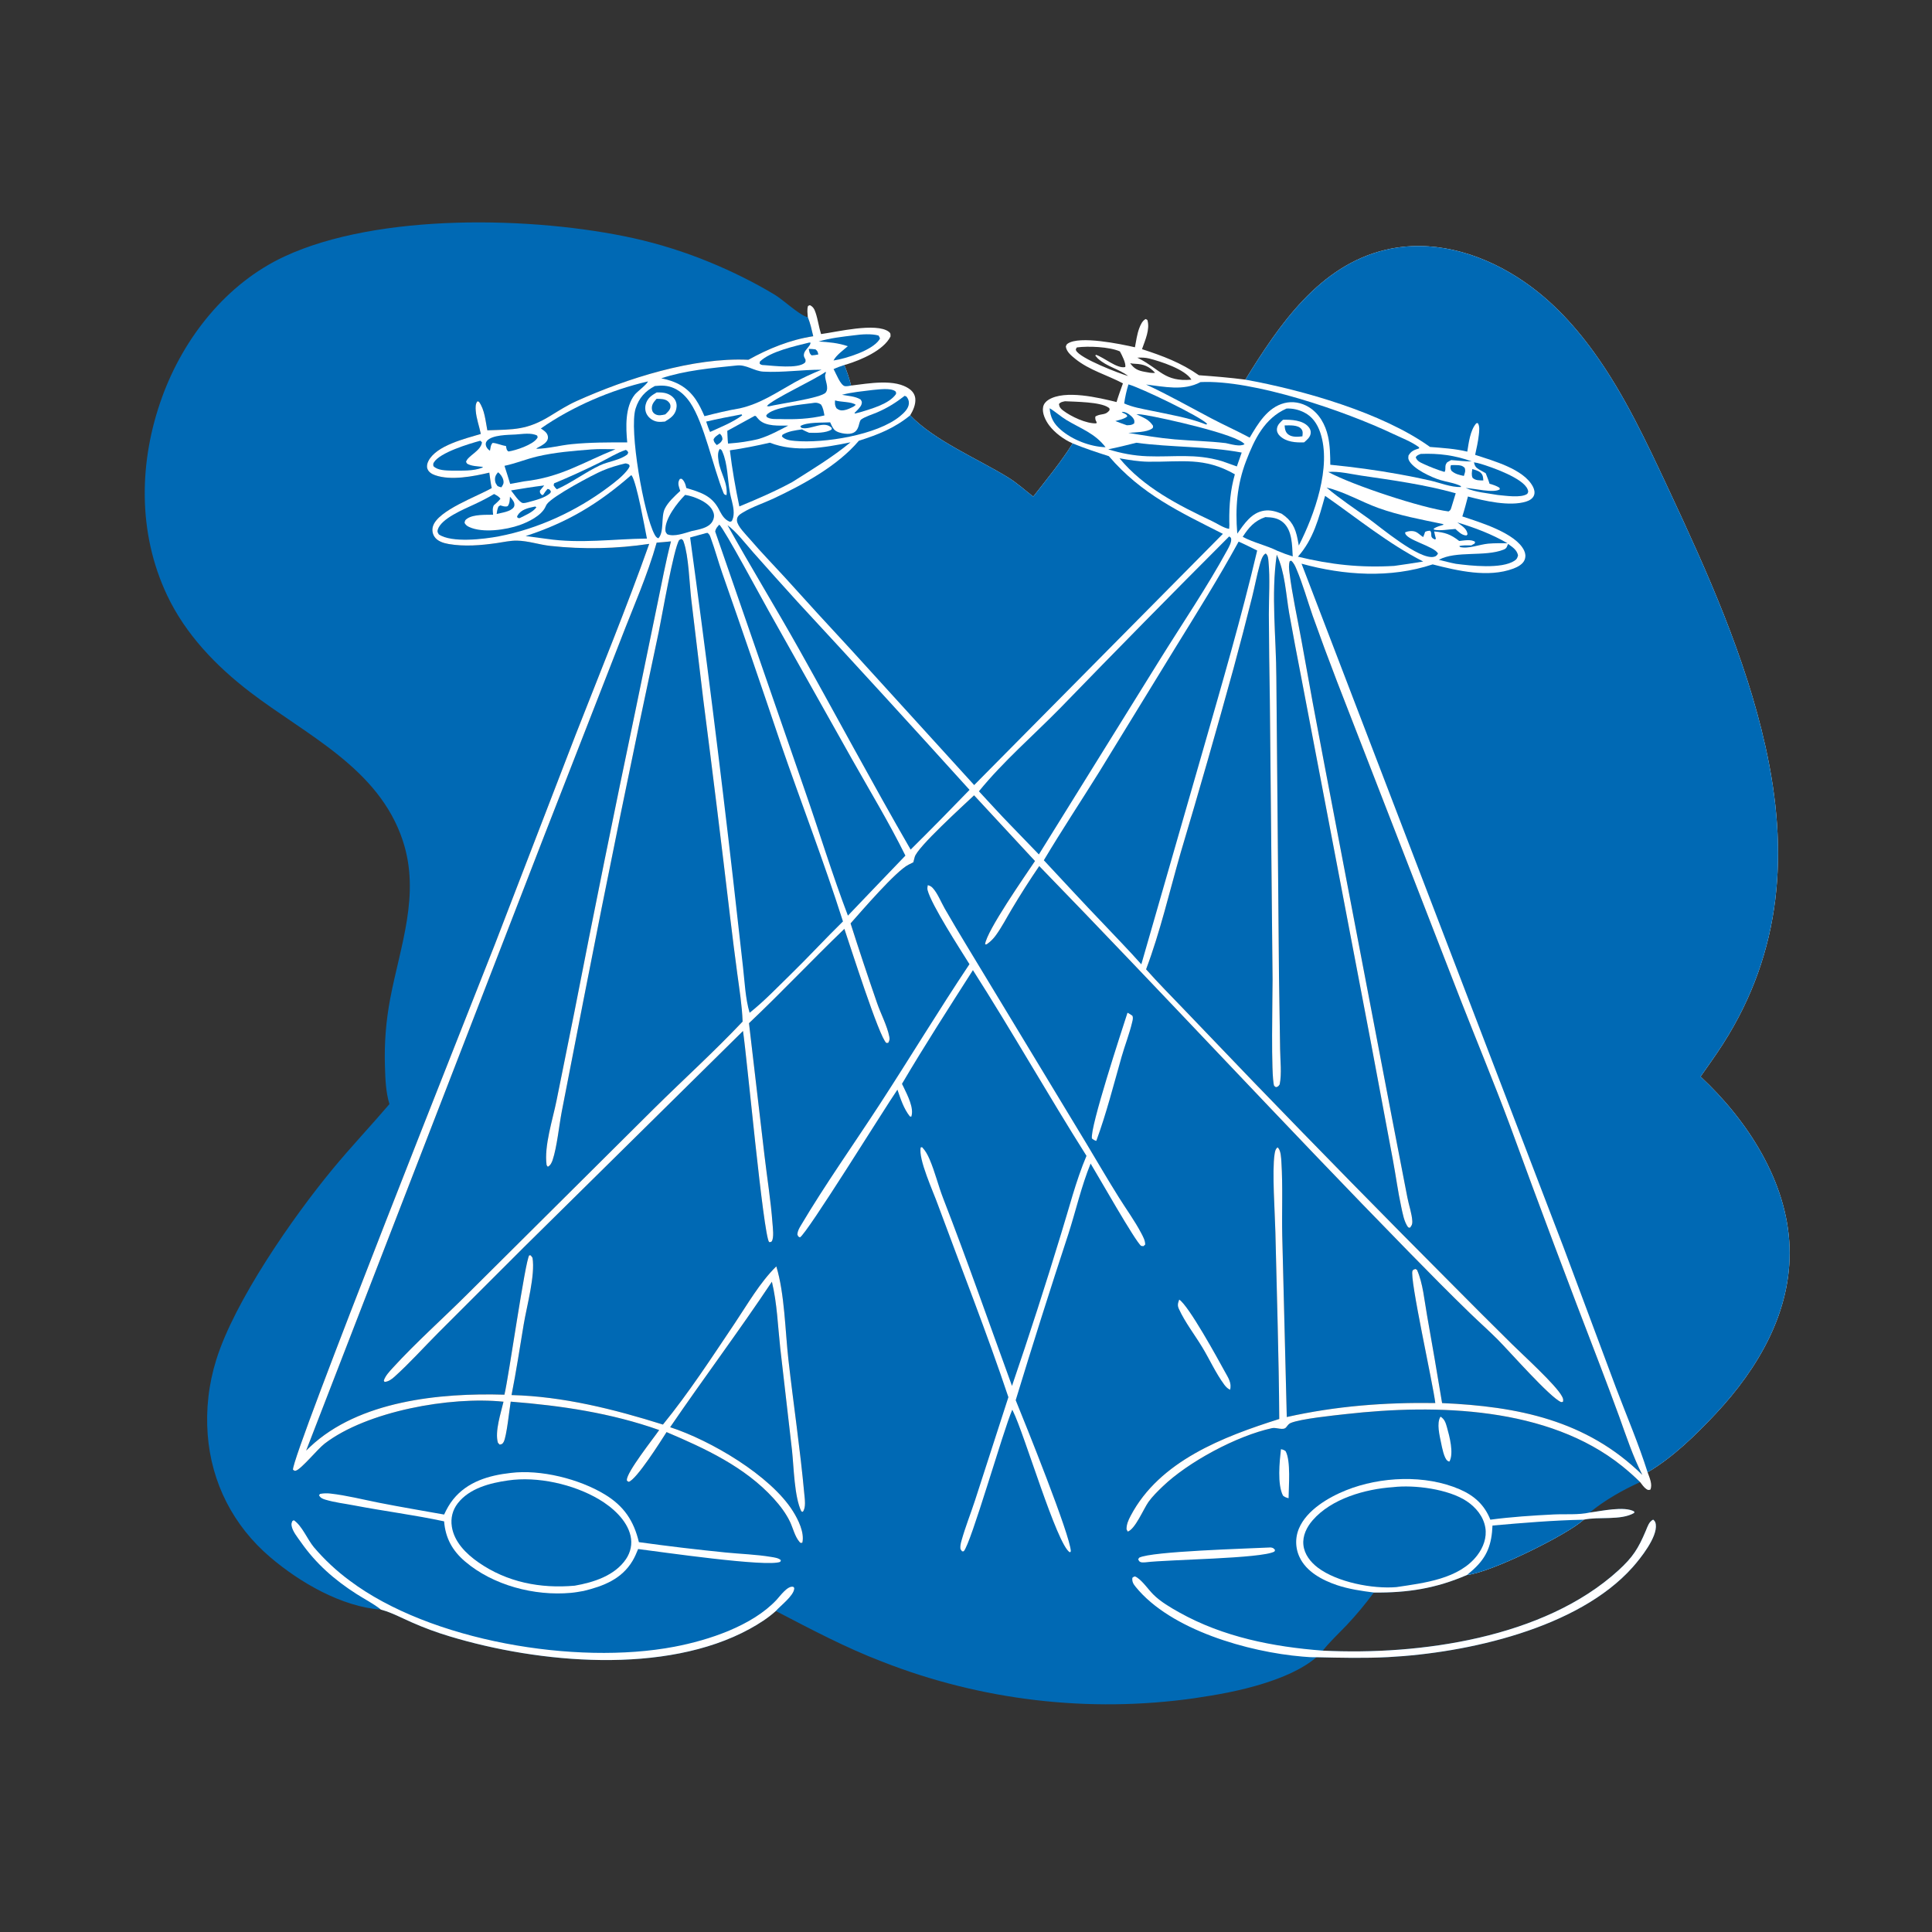 <?xml version="1.0" encoding="utf-8" ?>
<svg xmlns="http://www.w3.org/2000/svg" xmlns:xlink="http://www.w3.org/1999/xlink" width="1024" height="1024">
	<rect width="100%" height="100%" fill="#333333" stroke="none"/>
	<path fill="#0069B4" d="M206.42 585.186C204.426 578.795 204.226 571.555 204.02 564.896C203.646 552.813 204.574 541.143 206.826 529.267C212.127 501.324 222.929 474.106 213.485 445.554C200.759 407.079 162.447 389.722 132.544 366.82C114.512 353.011 98.365 336.228 88.57 315.505C72.874 282.298 73.548 244.451 85.96 210.351C97.4 178.926 120.012 150.261 150.721 135.963C200.541 112.766 282.975 114.61 335.838 126.256Q346.1 128.551 356.13 131.71Q366.16 134.868 375.885 138.867C387.792 143.748 399.665 149.595 410.679 156.24C414.955 158.82 423.293 166.577 427.358 167.893C427.627 167.98 427.901 168.054 428.172 168.134C428.024 166.159 427.65 164.047 428.287 162.139L429.267 161.748C431.064 162.636 431.667 163.909 432.294 165.774C433.533 169.46 433.993 173.37 435.181 177.061C443.213 176.017 464.405 170.806 471.066 175.823C472.142 176.634 471.989 177.163 471.984 178.371C468.254 185.784 456.226 190.799 448.755 193.126C448.345 193.254 447.93 193.361 447.512 193.459C448.978 197.052 450.148 200.591 451.102 204.353C460.084 203.319 474.597 200.455 482.309 206.396C483.897 207.619 484.946 209.279 485.13 211.297C485.408 214.339 483.972 217.568 482.427 220.112C495.058 233.441 518.326 243.223 534.182 252.968C539.112 255.998 543.106 259.701 547.642 263.202C554.74 254.124 562.429 244.787 568.537 235.014C563.952 233.016 559.093 229.456 556.084 225.451C554.173 222.907 552.211 218.997 552.876 215.709C553.22 214.008 554.354 212.733 555.805 211.846C564.597 206.478 582.366 210.791 591.795 213.093C592.787 209.751 594.01 206.474 595.176 203.189C586.861 198.77 577.315 196.201 569.909 190.199C567.866 188.542 565.193 186.403 564.915 183.628C565.214 182.932 565.239 182.578 565.9 182.123C572.181 177.787 593.972 182.349 601.539 184.064C602.177 180.768 602.638 177.164 603.809 174.02C604.46 172.272 605.489 169.909 607.257 169.089L608.129 169.59C609.633 174.589 606.92 180.348 605.287 185.064C616.192 188.607 625.983 192.245 635.442 198.884C643.685 199.485 651.877 200.139 660.072 201.221C677.91 172.324 699.266 140.656 734.491 132.384C758.579 126.728 783.195 133.691 803.717 146.615C820.26 157.033 833.516 171.054 844.895 186.812C861.079 209.223 872.887 234.755 884.571 259.712C904.97 303.282 925.127 348.257 935.669 395.38C948.196 451.38 944.603 504.201 913.266 553.251C909.489 559.162 905.355 564.881 901.331 570.627C926.18 593.757 947.262 626.189 948.502 660.876C949.717 694.873 931.96 725.227 909.389 749.296C898.944 760.435 886.524 772.607 873.262 780.344C874.208 783.055 876.009 786.762 874.705 789.562C873.719 789.778 873.509 789.837 872.606 789.232C871.331 788.378 870.263 786.77 869.314 785.566C860.127 789.691 850.363 795.245 842.615 801.661C848.558 800.957 860.935 798.099 866.188 801.146L866.175 801.87C859.099 806.042 847.236 803.69 839.372 805.469C830.626 813.553 789.776 833.64 777.602 834.741C761.099 841.908 746.106 844.259 728.17 844.073Q721.459 853.187 713.704 861.431C709.477 865.867 704.912 870.052 701.117 874.872C752.326 877.425 818.384 868.25 857.707 832.405C865.507 825.295 868.32 820.767 872.357 811.225C873.295 809.006 873.961 806.582 876.207 805.428C877.158 806.207 877.462 806.808 877.618 808.055C878.459 814.757 869.473 826.008 865.302 830.694C836.456 863.107 777.524 876.126 735.872 878.297C723.132 878.961 710.531 878.654 697.783 878.361C689.975 884.992 679.365 889.249 669.706 892.293C657.739 896.064 645.299 898.303 632.903 900.115Q627.697 900.849 622.47 901.416Q617.244 901.982 612.002 902.381Q606.759 902.779 601.507 903.009Q596.255 903.24 590.998 903.301Q585.741 903.362 580.485 903.255Q575.228 903.148 569.978 902.872Q564.728 902.596 559.49 902.152Q554.251 901.707 549.03 901.095Q543.808 900.483 538.609 899.704Q533.41 898.924 528.238 897.979Q523.067 897.033 517.928 895.921Q512.789 894.81 507.689 893.534Q502.589 892.259 497.532 890.82Q492.476 889.382 487.468 887.781Q482.46 886.181 477.506 884.421Q472.552 882.661 467.657 880.743C447.925 873.198 429.881 863.553 411.196 853.866C407.072 857.603 402.207 860.696 397.34 863.361C352.643 887.823 285.444 881.568 238.231 867.268Q228.01 864.204 218.252 859.888C213.13 857.646 207.816 854.792 202.456 853.284C202.281 853.235 202.105 853.19 201.929 853.144C181.037 851.586 158.939 838.754 143.217 825.345C123.676 808.678 112.04 786.004 110.082 760.378Q109.893 757.881 109.821 755.377Q109.75 752.874 109.797 750.37Q109.845 747.866 110.01 745.367Q110.176 742.868 110.46 740.379Q110.743 737.891 111.145 735.419Q111.546 732.947 112.063 730.496Q112.581 728.046 113.213 725.623Q113.846 723.2 114.593 720.809C124.304 689.544 155.239 645.14 176.255 619.691C185.979 607.915 196.498 596.798 206.42 585.186ZM601.539 184.064C593.972 182.349 572.181 177.787 565.9 182.123C565.239 182.578 565.214 182.932 564.915 183.628C565.193 186.403 567.866 188.542 569.909 190.199C577.315 196.201 586.861 198.77 595.176 203.189C594.01 206.474 592.787 209.751 591.795 213.093C582.366 210.791 564.597 206.478 555.805 211.846C554.354 212.733 553.22 214.008 552.876 215.709C552.211 218.997 554.173 222.907 556.084 225.451C559.093 229.456 563.952 233.016 568.537 235.014C562.429 244.787 554.74 254.124 547.642 263.202C543.106 259.701 539.112 255.998 534.182 252.968C518.326 243.223 495.058 233.441 482.427 220.112C483.972 217.568 485.408 214.339 485.13 211.297C484.946 209.279 483.897 207.619 482.309 206.396C474.597 200.455 460.084 203.319 451.102 204.353C450.148 200.591 448.978 197.052 447.512 193.459C447.93 193.361 448.345 193.254 448.755 193.126C456.226 190.799 468.254 185.784 471.984 178.371C471.989 177.163 472.142 176.634 471.066 175.823C464.405 170.806 443.213 176.017 435.181 177.061C433.993 173.37 433.533 169.46 432.294 165.774C431.667 163.909 431.064 162.636 429.267 161.748L428.287 162.139C427.65 164.047 428.024 166.159 428.172 168.134C429.509 171.386 430.228 174.8 431.034 178.212C418.838 180.072 407.392 184.723 396.663 190.694C367.4 189.297 332.211 200.59 305.677 212.528C300.748 214.745 296.261 217.597 291.67 220.418C279.328 228.004 272.447 227.592 258.299 228.074C257.325 223.099 256.896 217.128 253.853 212.928L253.042 212.707C251.936 213.967 252.036 216.124 252.158 217.709C252.47 221.798 254.024 225.956 254.845 229.995C246.63 232.495 231.129 236.091 227.015 244.449C226.416 245.666 226.07 247.126 226.536 248.448C227.176 250.265 228.9 251.265 230.614 251.87C239.024 254.836 250.947 252.491 259.341 250.509C259.741 253.222 260.028 256.012 260.624 258.686C253.172 263.035 231.994 270.497 229.469 278.961Q229.367 279.298 229.301 279.645Q229.236 279.991 229.208 280.343Q229.18 280.694 229.19 281.047Q229.2 281.399 229.248 281.749Q229.296 282.098 229.38 282.44Q229.465 282.782 229.586 283.114Q229.707 283.445 229.863 283.761Q230.019 284.077 230.208 284.375C231.796 286.886 235.06 287.864 237.817 288.341C246.21 289.794 255 289.04 263.37 287.833C266.8 287.338 270.508 286.488 273.967 286.544C279.974 286.641 285.798 288.711 291.755 289.349Q298.281 290.056 304.84 290.342Q311.398 290.628 317.961 290.492Q324.524 290.356 331.065 289.798Q337.606 289.241 344.097 288.264C332.014 322.339 318.303 355.669 305.142 389.326L262.334 500.433C251.332 528.615 154.222 772.481 155.29 778.991C155.889 779.373 156.037 779.7 156.791 779.487C159.732 778.658 168.31 768.025 172.098 765.122C194.499 747.957 238.645 739.996 266.867 742.933C265.472 748.972 262.176 758.716 263.907 764.695L264.813 765.662C265.954 765.485 266.318 765.383 266.947 764.267C268.533 761.454 269.983 747.046 270.688 742.896C297.567 745.013 323.854 748.915 349.384 757.948C346.29 762.453 332.025 780.406 332.249 784.452C332.257 784.594 332.307 784.73 332.335 784.869L333.232 785.411C337.417 784.161 350.196 763.885 353.293 759.04C373.781 767.753 394.776 777.448 410.026 794.219C413.397 797.927 416.559 802.048 418.725 806.59C420.25 809.789 421.313 814.396 423.627 817.083C424.314 817.879 424.277 817.91 425.27 817.633C426.465 812.257 423.078 805.448 420.282 800.985C408.441 782.087 376.672 763.415 355.193 756.448C372.884 730.547 391.716 705.464 409.118 679.342C411.882 690.697 412.278 702.906 413.551 714.517L419.79 768.789C420.764 777.827 420.983 793.192 424.703 801.036L425.477 801.316C427.301 799.133 426.53 794.375 426.285 791.708C424.111 768.021 420.558 744.341 417.879 720.694C416.147 705.403 415.893 685.675 411.457 671.199C402.733 679.753 396.062 691.51 389.268 701.62C377.108 719.715 365.159 738.133 351.372 755.049C325.566 746.933 298.336 740.082 271.127 739.414C273.608 726.952 275.491 714.388 277.59 701.858C279.226 692.101 283.755 675.9 282.241 666.661L281.32 665.393L280.534 665.318C278.388 667.777 269.654 729.782 267.355 739.213C233.244 738.198 190.236 742.419 164.289 766.901L162.263 768.845L288.326 443.278L329.212 338.494C335.655 321.718 343.19 304.903 348.045 287.608C350.571 287.4 353.111 287.24 355.628 286.941C352.828 297.742 350.807 308.78 348.525 319.7L336.705 377.056Q319.992 456.64 304.424 536.455L295.002 583.209C292.994 593.309 288.285 607.425 289.715 617.535L290.336 618.401C291.697 617.771 292.441 616.225 292.899 614.858C295.194 608.013 296.324 596.59 297.764 589.041L309.359 529.53Q328.38 431.978 349.169 334.788C350.776 327.033 357.002 290.877 359.983 286.242L361.054 285.677C362.082 286.149 362.07 286.411 362.434 287.447C364.976 294.691 365.422 309.213 366.363 317.49L372.749 370.742Q380.181 428.455 387.002 486.244Q388.787 501.21 390.789 516.149C391.909 524.485 393.301 533.047 393.596 541.46C378.603 557.34 362.357 572.03 346.827 587.387L247.731 685.907C234.779 698.831 220.416 711.585 208.161 725.01C206.406 726.933 204.202 729.241 203.426 731.743L203.8 732.436C205.78 732.339 207.574 731.064 209.01 729.774C217.056 722.549 224.524 714.205 232.171 706.528L277.539 661.19L393.803 546.444C395.844 559.826 404.572 654.625 407.649 658.348C408.268 658.284 408.713 658.443 409.083 657.856C410.3 655.927 409.603 650.69 409.438 648.442C408.557 636.372 406.565 624.249 405.168 612.214L396.978 542.313C414.215 526.01 430.447 508.759 447.535 492.317C450.426 500.72 466.055 550.028 469.797 552.793L470.768 552.738C471.457 551.555 471.629 550.851 471.357 549.468C470.216 543.666 466.885 537.443 464.924 531.807Q457.604 510.703 450.82 489.42C456.656 482.876 474.875 461.618 481.542 458.309C482.389 457.888 483.221 457.445 484.076 457.038L484.327 456.088C484.492 455.477 484.656 454.871 484.809 454.257C486.082 449.119 510.725 426.839 516.279 421.538L548.562 456.364C543.497 463.973 522.867 493.459 522.111 500.507C522.985 500.642 522.924 500.52 523.63 500.007C525.145 498.906 526.534 497.472 527.652 495.964C530.873 491.615 533.483 486.474 536.284 481.818Q543.196 470.202 550.819 459.039C616.545 526.676 680.56 595.965 746.539 663.371C757.342 674.407 768.277 685.515 779.372 696.255C784.113 700.846 789.055 705.225 793.725 709.891C799.952 716.112 821.509 740.714 827.426 743.14L828.383 743.029C828.722 741.746 828.435 741.127 827.813 739.963C824.618 733.987 807.208 718.193 801.291 712.336Q784.816 696.067 768.528 679.61Q715.932 626.859 664.213 573.249L627.496 534.964C620.801 527.942 613.869 521.029 607.452 513.753C614.994 493.724 619.899 472.357 625.826 451.788Q640.347 403.161 653.808 354.231Q658.93 335.384 663.658 316.435C665.058 310.798 666.129 305.025 667.675 299.436C668.16 297.682 668.975 294.645 670.494 293.572C670.612 293.489 670.751 293.44 670.879 293.374C672.133 294.452 672.175 295.993 672.328 297.604C673.198 306.714 672.51 316.434 672.522 325.603Q672.642 348.295 673.042 370.984L674.486 519.121C674.513 527.463 673.516 570.42 675.315 575.523L676.256 576.234C677.506 575.912 677.483 575.819 678.262 574.769C679.407 569.107 678.564 562.014 678.487 556.178L677.897 517.658L676.493 359.089C676.409 337.695 673.61 315.197 676.709 294.001C681.128 303.413 681.549 314.937 683.313 325.102Q686.351 341.976 689.644 358.802L726.573 552.382L738.348 615.238C739.857 623.334 740.913 631.479 742.66 639.536C743.421 643.047 744.161 647.555 746.331 650.487L747.242 650.766C748.24 649.692 748.628 648.802 748.554 647.3C748.355 643.297 746.683 638.635 745.927 634.625L737.669 591.978L702.045 405.664Q695.664 372.495 689.761 339.237C687.601 327.371 684.925 315.446 683.442 303.479C683.191 301.452 682.981 299.465 683.574 297.481L684.305 297.156C685.751 298.309 686.46 300.031 687.168 301.696C690.543 309.642 692.893 318.15 695.725 326.308Q701.947 343.777 708.601 361.086L773.996 529.558C782.703 551.833 791.895 573.925 800.247 596.337Q823.497 659.999 847.881 723.236Q853.141 736.982 858.205 750.801C861.962 761.246 865.425 771.81 870.472 781.73C840.834 752.649 804.261 745.415 764.34 743.663Q760.495 720.364 756.353 697.116C754.975 689.48 754.202 680.116 751.036 673.051L750.206 672.594C749.559 672.847 749.02 672.867 748.671 673.523C746.871 676.9 759.694 734.206 760.738 743.641C733.852 743.255 708.281 745.2 682.02 751.054L679.615 655.019C679.334 642.022 679.984 628.866 679.168 615.901C679.037 613.813 678.9 609.983 677.459 608.417C677.362 608.313 677.239 608.236 677.13 608.145C675.997 609.007 675.782 610.306 675.565 611.676C674.143 620.659 675.755 643.04 675.978 652.977C676.716 685.978 677.829 719.09 678.04 752.089C648.463 761.457 614.605 774.257 599.254 803.431C597.979 805.854 597.002 808.025 597.086 810.813L597.052 810.459L597.704 811.779C601.64 810.587 606.134 799.694 608.704 796.07C610.747 793.19 613.555 790.454 616.093 788.002C629.608 774.941 655.403 761.039 674.245 756.938C676.561 756.434 680.214 758.392 681.724 756.461C682.347 755.665 683.05 754.649 684.009 754.242C689.365 751.973 707.045 750.2 713.504 749.475C761.403 744.101 820.43 745.53 859.699 777.006Q864.723 781.042 869.314 785.566C870.263 786.77 871.331 788.378 872.606 789.232C873.509 789.837 873.719 789.778 874.705 789.562C876.009 786.762 874.208 783.055 873.262 780.344C886.524 772.607 898.944 760.435 909.389 749.296C931.96 725.227 949.717 694.873 948.502 660.876C947.262 626.189 926.18 593.757 901.331 570.627C905.355 564.881 909.489 559.162 913.266 553.251C944.603 504.201 948.196 451.38 935.669 395.38C925.127 348.257 904.97 303.282 884.571 259.712C872.887 234.755 861.079 209.223 844.895 186.812C833.516 171.054 820.26 157.033 803.717 146.615C783.195 133.691 758.579 126.728 734.491 132.384C699.266 140.656 677.91 172.324 660.072 201.221C651.877 200.139 643.685 199.485 635.442 198.884C625.983 192.245 616.192 188.607 605.287 185.064C606.92 180.348 609.633 174.589 608.129 169.59L607.257 169.089C605.489 169.909 604.46 172.272 603.809 174.02C602.638 177.164 602.177 180.768 601.539 184.064Z"/>
	<path fill="white" d="M660.072 201.221C677.91 172.324 699.266 140.656 734.491 132.384C758.579 126.728 783.195 133.691 803.717 146.615C820.26 157.033 833.516 171.054 844.895 186.812C861.079 209.223 872.887 234.755 884.571 259.712C904.97 303.282 925.127 348.257 935.669 395.38C948.196 451.38 944.603 504.201 913.266 553.251C909.489 559.162 905.355 564.881 901.331 570.627C926.18 593.757 947.262 626.189 948.502 660.876C949.717 694.873 931.96 725.227 909.389 749.296C898.944 760.435 886.524 772.607 873.262 780.344C874.208 783.055 876.009 786.762 874.705 789.562C873.719 789.778 873.509 789.837 872.606 789.232C871.331 788.378 870.263 786.77 869.314 785.566Q864.723 781.042 859.699 777.006C820.43 745.53 761.403 744.101 713.504 749.475C707.045 750.2 689.365 751.973 684.009 754.242C683.05 754.649 682.347 755.665 681.724 756.461C680.214 758.392 676.561 756.434 674.245 756.938C655.403 761.039 629.608 774.941 616.093 788.002C613.555 790.454 610.747 793.19 608.704 796.07C606.134 799.694 601.64 810.587 597.704 811.779L597.052 810.459L597.086 810.813C597.002 808.025 597.979 805.854 599.254 803.431C614.605 774.257 648.463 761.457 678.04 752.089C677.829 719.09 676.716 685.978 675.978 652.977C675.755 643.04 674.143 620.659 675.565 611.676C675.782 610.306 675.997 609.007 677.13 608.145C677.239 608.236 677.362 608.313 677.459 608.417C678.9 609.983 679.037 613.813 679.168 615.901C679.984 628.866 679.334 642.022 679.615 655.019L682.02 751.054C708.281 745.2 733.852 743.255 760.738 743.641C759.694 734.206 746.871 676.9 748.671 673.523C749.02 672.867 749.559 672.847 750.206 672.594L751.036 673.051C754.202 680.116 754.975 689.48 756.353 697.116Q760.495 720.364 764.34 743.663C804.261 745.415 840.834 752.649 870.472 781.73C865.425 771.81 861.962 761.246 858.205 750.801Q853.141 736.982 847.881 723.236Q823.497 659.999 800.247 596.337C791.895 573.925 782.703 551.833 773.996 529.558L708.601 361.086Q701.947 343.777 695.725 326.308C692.893 318.15 690.543 309.642 687.168 301.696C686.46 300.031 685.751 298.309 684.305 297.156L683.574 297.481C682.981 299.465 683.191 301.452 683.442 303.479C684.925 315.446 687.601 327.371 689.761 339.237Q695.663 372.495 702.045 405.664L737.669 591.978L745.927 634.625C746.683 638.635 748.355 643.297 748.554 647.3C748.628 648.802 748.24 649.692 747.242 650.766L746.331 650.487C744.161 647.555 743.421 643.047 742.66 639.536C740.913 631.479 739.857 623.334 738.348 615.238L726.573 552.382L689.644 358.802Q686.351 341.976 683.313 325.102C681.549 314.937 681.128 303.413 676.709 294.001C673.61 315.197 676.409 337.695 676.493 359.089L677.897 517.658L678.487 556.178C678.564 562.014 679.407 569.107 678.262 574.769C677.483 575.819 677.506 575.912 676.256 576.234L675.315 575.523C673.516 570.42 674.513 527.463 674.486 519.121L673.042 370.984Q672.642 348.295 672.522 325.603C672.51 316.434 673.198 306.714 672.328 297.604C672.175 295.993 672.133 294.452 670.879 293.374C670.751 293.44 670.612 293.489 670.494 293.572C668.975 294.645 668.16 297.682 667.675 299.436C666.129 305.025 665.058 310.798 663.658 316.435Q658.93 335.384 653.808 354.231Q640.347 403.161 625.826 451.788C619.899 472.357 614.994 493.724 607.452 513.753C613.869 521.029 620.801 527.942 627.496 534.964L664.213 573.249Q715.932 626.858 768.528 679.61Q784.816 696.067 801.291 712.336C807.208 718.193 824.618 733.987 827.813 739.963C828.435 741.127 828.722 741.746 828.383 743.029L827.426 743.14C821.509 740.714 799.952 716.112 793.725 709.891C789.055 705.225 784.113 700.846 779.372 696.255C768.277 685.515 757.342 674.407 746.539 663.371C680.56 595.965 616.545 526.676 550.819 459.039Q543.196 470.202 536.284 481.818C533.483 486.474 530.873 491.615 527.652 495.964C526.534 497.472 525.145 498.906 523.63 500.007C522.924 500.52 522.985 500.642 522.111 500.507C522.867 493.459 543.497 463.973 548.562 456.364L516.279 421.538C510.725 426.839 486.082 449.119 484.809 454.257C484.656 454.871 484.492 455.477 484.327 456.088L484.076 457.038C483.221 457.445 482.389 457.888 481.542 458.309C474.875 461.618 456.656 482.876 450.82 489.42Q457.604 510.703 464.924 531.807C466.885 537.443 470.216 543.666 471.357 549.468C471.629 550.851 471.457 551.555 470.768 552.738L469.797 552.793C466.055 550.028 450.426 500.72 447.535 492.317C430.447 508.759 414.215 526.01 396.978 542.313L405.168 612.214C406.565 624.249 408.557 636.372 409.438 648.442C409.603 650.69 410.3 655.927 409.083 657.856C408.713 658.443 408.268 658.284 407.649 658.348C404.572 654.625 395.844 559.826 393.803 546.444L277.539 661.19L232.171 706.528C224.524 714.205 217.056 722.549 209.01 729.774C207.574 731.064 205.78 732.339 203.8 732.436L203.426 731.743C204.202 729.241 206.406 726.933 208.161 725.01C220.416 711.585 234.779 698.831 247.731 685.907L346.827 587.387C362.357 572.03 378.603 557.34 393.596 541.46C393.301 533.047 391.909 524.485 390.789 516.149Q388.787 501.21 387.002 486.244Q380.181 428.455 372.749 370.742L366.363 317.49C365.422 309.213 364.976 294.691 362.434 287.447C362.07 286.411 362.082 286.149 361.054 285.677L359.983 286.242C357.002 290.877 350.776 327.033 349.169 334.788Q328.38 431.978 309.359 529.53L297.764 589.041C296.324 596.59 295.194 608.013 292.899 614.858C292.441 616.225 291.697 617.771 290.336 618.401L289.715 617.535C288.285 607.425 292.994 593.309 295.002 583.209L304.424 536.455Q319.992 456.64 336.705 377.056L348.525 319.7C350.807 308.78 352.828 297.742 355.628 286.941C353.111 287.24 350.571 287.4 348.045 287.608C343.19 304.903 335.655 321.718 329.212 338.494L288.326 443.278L162.263 768.845L164.289 766.901C190.236 742.419 233.244 738.198 267.355 739.213C269.654 729.782 278.388 667.777 280.534 665.318L281.32 665.393L282.241 666.661C283.755 675.9 279.226 692.101 277.59 701.858C275.491 714.388 273.608 726.952 271.127 739.414C298.336 740.082 325.566 746.933 351.372 755.049C365.159 738.133 377.108 719.715 389.268 701.62C396.062 691.51 402.733 679.753 411.457 671.199C415.893 685.675 416.147 705.403 417.879 720.694C420.558 744.341 424.111 768.021 426.285 791.708C426.53 794.375 427.301 799.133 425.477 801.316L424.703 801.036C420.983 793.192 420.764 777.827 419.79 768.789L413.551 714.517C412.278 702.906 411.882 690.697 409.118 679.342C391.716 705.464 372.884 730.547 355.193 756.448C376.672 763.415 408.441 782.087 420.282 800.985C423.078 805.448 426.465 812.257 425.27 817.633C424.277 817.91 424.314 817.879 423.627 817.083C421.313 814.396 420.25 809.789 418.725 806.59C416.559 802.048 413.397 797.927 410.026 794.219C394.776 777.448 373.781 767.753 353.293 759.04C350.196 763.885 337.417 784.161 333.232 785.411L332.335 784.869C332.307 784.73 332.257 784.594 332.249 784.452C332.025 780.406 346.29 762.453 349.384 757.948C323.854 748.915 297.567 745.013 270.688 742.896C269.983 747.046 268.533 761.454 266.947 764.267C266.318 765.383 265.954 765.485 264.813 765.662L263.907 764.695C262.176 758.716 265.472 748.972 266.867 742.933C238.645 739.996 194.499 747.957 172.098 765.122C168.31 768.025 159.732 778.658 156.791 779.487C156.037 779.7 155.889 779.373 155.29 778.991C154.222 772.481 251.332 528.615 262.334 500.433L305.142 389.326C318.303 355.669 332.014 322.339 344.097 288.264Q337.606 289.241 331.065 289.798Q324.524 290.356 317.961 290.492Q311.398 290.628 304.84 290.342Q298.281 290.056 291.755 289.349C285.798 288.711 279.974 286.641 273.967 286.544C270.508 286.488 266.8 287.338 263.37 287.833C255 289.04 246.21 289.794 237.817 288.341C235.06 287.864 231.796 286.886 230.208 284.375Q230.019 284.077 229.863 283.761Q229.707 283.445 229.586 283.114Q229.465 282.782 229.38 282.44Q229.296 282.098 229.248 281.749Q229.2 281.399 229.19 281.047Q229.18 280.694 229.208 280.343Q229.236 279.991 229.301 279.645Q229.367 279.298 229.469 278.961C231.994 270.497 253.172 263.035 260.624 258.686C260.028 256.012 259.741 253.222 259.341 250.509C250.947 252.491 239.024 254.836 230.614 251.87C228.9 251.265 227.176 250.265 226.536 248.448C226.07 247.126 226.416 245.666 227.015 244.449C231.129 236.091 246.63 232.495 254.845 229.995C254.024 225.956 252.47 221.798 252.158 217.709C252.036 216.124 251.936 213.967 253.042 212.707L253.853 212.928C256.896 217.128 257.325 223.099 258.299 228.074C272.447 227.592 279.328 228.004 291.67 220.418C296.261 217.597 300.748 214.745 305.677 212.528C332.211 200.59 367.4 189.297 396.663 190.694C407.392 184.723 418.838 180.072 431.034 178.212C430.228 174.8 429.509 171.386 428.172 168.134C428.024 166.159 427.65 164.047 428.287 162.139L429.267 161.748C431.064 162.636 431.667 163.909 432.294 165.774C433.533 169.46 433.993 173.37 435.181 177.061C443.213 176.017 464.405 170.806 471.066 175.823C472.142 176.634 471.989 177.163 471.984 178.371C468.254 185.784 456.226 190.799 448.755 193.126C448.345 193.254 447.93 193.361 447.512 193.459C448.978 197.052 450.148 200.591 451.102 204.353C460.084 203.319 474.597 200.455 482.309 206.396C483.897 207.619 484.946 209.279 485.13 211.297C485.408 214.339 483.972 217.568 482.427 220.112C495.058 233.441 518.326 243.223 534.182 252.968C539.112 255.998 543.106 259.701 547.642 263.202C554.74 254.124 562.429 244.787 568.537 235.014C563.952 233.016 559.093 229.456 556.084 225.451C554.173 222.907 552.211 218.997 552.876 215.709C553.22 214.008 554.354 212.733 555.805 211.846C564.597 206.478 582.366 210.791 591.795 213.093C592.787 209.751 594.01 206.474 595.176 203.189C586.861 198.77 577.315 196.201 569.909 190.199C567.866 188.542 565.193 186.403 564.915 183.628C565.214 182.932 565.239 182.578 565.9 182.123C572.181 177.787 593.972 182.349 601.539 184.064C602.177 180.768 602.638 177.164 603.809 174.02C604.46 172.272 605.489 169.909 607.257 169.089L608.129 169.59C609.633 174.589 606.92 180.348 605.287 185.064C616.192 188.607 625.983 192.245 635.442 198.884C643.685 199.485 651.877 200.139 660.072 201.221ZM581.86 189.998L580.537 188.505L580.866 188.052C585.141 189.411 592.157 195.596 596.4 194.541C596.922 192.615 594.56 188.025 593.554 186.246C588.001 183.791 576.763 183.324 570.744 184.145C570.442 184.721 570.009 185.062 570.315 185.716C572.296 189.957 593.382 198.01 597.957 199.304C592.813 195.383 586.958 194.572 581.86 189.998ZM580.562 220.789C580.738 220.683 580.905 220.561 581.088 220.47C583.837 219.105 586.191 220.209 588.117 217.286C587.943 216.233 588.202 216.499 587.435 215.965C583.138 212.976 569.855 212.958 564.461 212.668C563.005 213.035 562.247 212.99 561.257 214.153C561.473 215.797 562.135 216.557 563.448 217.564C567.623 220.77 575.796 224.634 581.102 224.388C581.31 223.461 581.32 224.039 580.896 223.111C580.482 222.203 580.491 221.752 580.562 220.789ZM631.466 201.235C628.145 195.714 615.064 191.517 609.093 190.022C606.924 189.479 605.02 189.489 602.803 189.575L603.635 189.993C614.836 195.704 617.251 202.498 631.466 201.235ZM612.226 197.576C608.998 194.137 606.257 193.007 601.541 192.809C600.615 192.77 599.924 192.706 599.018 192.492C601.068 195.445 603.136 196.434 606.657 197.064C608.4 197.376 610.482 197.906 612.226 197.576Z"/>
	<path fill="#0069B4" d="M660.072 201.221C677.91 172.324 699.266 140.656 734.491 132.384C758.579 126.728 783.195 133.691 803.717 146.615C820.26 157.033 833.516 171.054 844.895 186.812C861.079 209.223 872.887 234.755 884.571 259.712C904.97 303.282 925.127 348.257 935.669 395.38C948.196 451.38 944.603 504.201 913.266 553.251C909.489 559.162 905.355 564.881 901.331 570.627C926.18 593.757 947.262 626.189 948.502 660.876C949.717 694.873 931.96 725.227 909.389 749.296C898.944 760.435 886.524 772.607 873.262 780.344C868.485 765.223 862.108 750.347 856.485 735.498L828.743 661.194L689.84 298.761C712.364 304.975 736.907 306.591 759.342 299.137C772.571 302.518 788.79 306.339 802.095 301.377C804.332 300.543 807.295 299.014 808.136 296.571C808.714 294.893 808.555 293.353 807.805 291.771C803.396 282.486 784.279 276.81 775.064 273.72C776.199 270.241 777.1 266.693 778.038 263.157C786.678 265.455 800.11 268.6 808.908 265.834C810.59 265.305 812.362 264.305 813.038 262.573C813.644 261.017 813.205 259.326 812.464 257.91C807.535 248.496 791.163 244.204 781.857 241.078C782.608 237.628 783.401 234.097 783.796 230.588C784.007 228.708 784.433 225.737 783.207 224.202L782.426 224.39C779.177 228.155 778.483 234.621 777.695 239.383C771.24 237.807 764.537 237.43 757.934 236.892C732.762 218.753 690.441 206.716 660.072 201.221Z"/>
	<path fill="#0069B4" d="M455.222 233.6C465.308 230.404 474.179 226.92 482.427 220.112C495.058 233.441 518.326 243.223 534.182 252.968C539.112 255.998 543.106 259.701 547.642 263.202C554.74 254.124 562.429 244.787 568.537 235.014C574.837 237.591 581.227 239.713 587.707 241.781C605.098 262.007 625.042 271.224 648.155 282.951L516.333 416.111L450.958 344.254Q433.314 325.253 415.954 305.991C409.791 299.252 403.361 292.695 397.433 285.75C395.415 283.385 390.781 278.919 390.599 275.918C390.464 273.707 391.968 272.712 393.665 271.68C398.767 268.576 404.734 266.702 410.139 264.154C425.873 256.736 443.927 246.963 455.222 233.6Z"/>
	<path fill="#0069B4" d="M441.808 195.646C443.66 194.744 445.566 194.116 447.512 193.459C448.978 197.052 450.148 200.591 451.102 204.353C450.233 204.569 448.778 204.784 447.9 204.682C445.501 204.404 443.093 197.82 441.808 195.646Z"/>
	<path fill="#0069B4" d="M656.494 287.07C659.826 288.497 663.075 290.205 666.335 291.793C657.944 327.402 647.682 362.462 637.597 397.619L604.928 511.119C598.315 503.673 591.299 496.518 584.47 489.264C573.929 478.301 563.639 467.07 553.249 455.962C562.658 440.161 572.834 424.826 582.553 409.215L622.593 343.886C634.179 325.108 645.892 306.433 656.494 287.07Z"/>
	<path fill="#0069B4" d="M374.186 282.557L374.992 282.433C376.155 283.253 376.302 283.988 376.792 285.329C378.997 291.356 380.678 297.598 382.784 303.665Q398.58 348.78 413.81 394.089C424.67 425.594 436.672 456.592 446.791 488.369C437.368 497.603 428.431 507.332 418.97 516.555C411.948 523.377 404.997 530.728 397.31 536.805C395.023 529.154 394.702 520.362 393.787 512.435L388.552 466Q378.157 375.311 365.782 284.871L374.186 282.557Z"/>
	<path fill="#0069B4" d="M651.485 284.319C651.968 284.69 652.427 284.831 652.531 285.48C652.838 287.396 651.283 290.083 650.375 291.746C639.675 311.348 626.855 330.165 615.059 349.128L550.624 452.87L536.09 437.833C530.209 431.837 524.577 425.547 518.841 419.408C531.769 403.516 547.55 389.946 561.882 375.36Q606.333 329.493 651.485 284.319Z"/>
	<path fill="#0069B4" d="M381.248 278.054C383.979 280.495 403.671 317.164 407.464 323.885L451.659 402.537C461.223 419.501 471.238 436.006 479.885 453.49L463.052 471.036L449.412 485.312C441.127 463.593 434.333 441.225 426.684 419.274L379.065 281.738C379.39 279.96 380.096 279.415 381.248 278.054Z"/>
	<path fill="#0069B4" d="M385.578 278.351C390.571 282.067 395.249 288.316 399.422 293.005Q411 306.091 422.749 319.022Q468.611 368.563 513.881 418.645L498.589 434.334Q490.671 442.367 482.664 450.311C462.423 415.309 443.434 379.631 423.656 344.374C411.226 322.216 397.938 300.543 385.578 278.351Z"/>
	<path fill="#0069B4" d="M347.109 204.593C350.764 204.221 353.843 204.23 357.255 205.767C360.884 207.401 363.616 210.165 365.825 213.423C373.256 224.382 378.014 247.961 383.502 261.345C383.863 262.227 384.186 262.113 385.027 262.467L384.984 262.817L385.111 261.743L385.071 262.764C385.869 255.747 381.836 250.906 380.863 244.437C380.553 242.379 380.2 239.699 381.508 237.925C382.447 238.441 382.459 238.452 382.866 239.381C385.752 245.971 385.569 253.941 386.848 260.971C387.425 264.143 388.562 267.256 388.82 270.479C388.957 272.186 388.857 274.077 388.124 275.647C387.749 276.449 387.851 276.192 386.907 276.558C384.238 275.582 382.871 273.41 381.564 271.012C381.359 270.595 381.155 270.177 380.935 269.768C377.052 262.538 371.118 260.884 363.752 258.65C363.44 257.095 362.958 255.393 361.819 254.241C361.165 253.58 361.378 253.773 360.39 253.816C360.276 253.989 360.147 254.153 360.048 254.335C358.993 256.273 359.919 258.259 360.553 260.183C357.709 262.826 353.958 266.219 352.309 269.737C350.267 274.094 352.13 281.931 348.971 285.305C347.915 285.002 347.423 284.171 346.914 283.233C341.273 272.841 333.297 227.8 336.889 216.509C338.696 210.832 341.955 207.312 347.109 204.593Z"/>
	<path fill="white" d="M348.06 208.003C349.416 207.958 350.735 207.992 352.076 208.233C354.284 208.63 356.45 209.833 357.674 211.758C358.642 213.283 358.831 215.05 358.435 216.791C357.664 220.182 355.242 221.722 352.443 223.43C351.072 223.555 349.643 223.724 348.278 223.473C346.133 223.078 344.089 221.709 342.958 219.835C341.978 218.209 341.759 216.184 342.236 214.359C343.092 211.091 345.269 209.591 348.06 208.003Z"/>
	<path fill="#0069B4" d="M347.99 211.386C349.895 211.387 352.638 211.365 354.119 212.797C354.996 213.645 355.466 214.394 355.365 215.647C355.229 217.329 353.739 218.535 352.62 219.634C350.767 220.055 348.892 220.514 347.14 219.45C346.072 218.801 345.563 217.797 345.497 216.567C345.376 214.29 346.594 212.987 347.99 211.386Z"/>
	<path fill="#0069B4" d="M636.299 202.518C664.167 201.126 712.85 217.848 738.364 229.969C742.867 232.108 748.207 234.112 752.177 237.11L752.119 237.669C749.557 238.487 747.902 239.027 746.529 241.468C746.416 242.333 746.326 242.998 746.698 243.83C748.778 248.484 758.888 253.078 763.462 254.453C767.002 255.518 770.986 255.959 774.281 257.624L774.333 258.135C769.058 258.322 763.18 255.878 758.042 254.698Q749.819 252.827 741.517 251.347C729.644 249.19 717.095 247.506 705.085 246.327C705.047 241.331 704.977 236.253 703.888 231.357C702.491 225.072 699.237 219.123 693.599 215.715C689.749 213.389 685.112 212.525 680.725 213.652C671.788 215.947 666.716 224.589 662.369 231.959C655.672 228.375 648.678 225.248 641.94 221.698C630.466 215.653 619.214 209.265 607.442 203.805C617.115 204.945 627.311 207.338 636.299 202.518Z"/>
	<path fill="#0069B4" d="M681.889 216.535C685.108 216.409 688.03 217.061 690.947 218.452C695.479 220.613 698.192 224.625 699.767 229.271C705.905 247.378 696.64 273.007 688.393 289.148Q688.089 287.448 687.755 285.754C686.533 279.585 684.606 275.843 679.271 272.268C676.343 271.085 673.354 270.192 670.167 270.641C663.336 271.602 659.462 277.662 655.785 282.825C654.665 269.38 655.608 256.958 660.487 244.259C664.89 232.8 670.18 221.728 681.889 216.535Z"/>
	<path fill="white" d="M680.01 222.484C684.248 222.369 690.396 222.648 693.447 226.142C694.312 227.133 694.845 228.222 694.703 229.57C694.466 231.803 692.757 233.065 691.205 234.462C686.74 234.627 681.75 234.309 678.315 231.015C677.269 230.011 676.64 228.663 676.816 227.194C677.065 225.119 678.578 223.82 680.01 222.484Z"/>
	<path fill="#0069B4" d="M680.862 225.49C683.398 225.454 688.017 225.094 689.763 227.421C690.727 228.706 690.421 229.797 690.307 231.254C688.035 231.544 685.075 231.8 683.075 230.452C681.237 229.214 681.056 227.505 680.862 225.49Z"/>
	<path fill="#0069B4" d="M593.372 242.909C598.401 243.788 603.539 244.654 608.656 244.718C626.39 244.941 638.131 242.054 654.502 251.383C652.154 259.648 651.465 267.683 651.549 276.25C651.622 277.651 651.634 278.908 651.482 280.301C648.825 280.02 644.941 277.393 642.389 276.19C624.677 267.84 605.988 258.275 593.372 242.909Z"/>
	<path fill="#0069B4" d="M702.32 262.808C719.388 274.686 735.77 288.173 754.334 297.613Q746.654 298.884 738.942 299.944C721.021 300.994 705.348 299.281 687.921 295.051C696.174 285.81 699.052 274.44 702.32 262.808Z"/>
	<path fill="#0069B4" d="M390.416 193.721C395.482 193.07 399.642 196.7 404.606 196.974C414.806 197.537 425.174 195.922 435.416 195.958C430.554 197.953 425.79 200.093 421.197 202.657C411.519 208.06 403.141 213.935 392.12 216.433C385.851 217.478 379.537 219.028 373.375 220.585C372.08 217.603 370.63 214.527 368.808 211.83C364.262 205.1 358.232 202.044 350.487 200.505C363.118 196.333 377.22 195.047 390.416 193.721Z"/>
	<path fill="#0069B4" d="M408.046 234.634C421.457 239.95 437.08 237.265 450.796 234.437C441.206 242.355 430.348 248.887 419.859 255.531C410.761 260.452 401.429 264.474 391.873 268.417C389.783 258.495 388.059 248.748 386.851 238.679C394.006 237.66 401.008 236.259 408.046 234.634Z"/>
	<path fill="#0069B4" d="M334.496 251.889L334.901 252.128C337.631 256.589 341.604 279.034 342.889 285.45C324.764 285.655 307.814 288.268 289.613 285.59Q284.103 284.908 278.607 284.121C300.755 276.922 317.086 267.065 334.496 251.889Z"/>
	<path fill="#0069B4" d="M343.428 202.167C342.948 203.713 337.703 207.583 336.437 209.176C331.215 215.741 331.7 226.594 332.45 234.488C322.598 234.455 312.729 234.445 302.913 235.424C296.84 236.029 290.272 237.829 284.247 237.871L284.735 237.405C286.34 236.535 288.226 235.658 289.447 234.267C290.096 233.528 290.541 232.534 290.425 231.546C290.159 229.273 288.383 228.317 286.667 227.099C303.184 215.559 323.842 206.643 343.428 202.167Z"/>
	<path fill="#0069B4" d="M331.472 245.611C332.233 245.664 332.716 245.906 333.411 246.201L333.743 247.053C333.491 247.647 333.266 248.167 332.879 248.69C330.166 252.355 325.973 255.529 322.352 258.242C305.505 270.871 285.167 280.278 264.483 284.251C256.678 285.75 239.385 287.881 232.59 283.241C232.052 282.342 231.685 281.912 232.002 280.799C233.716 274.79 246.035 269.851 251.32 267.354C254.949 265.659 258.434 263.899 261.87 261.836C263.132 262.539 264.487 263.085 265.233 264.379C264.211 265.679 262.935 266.734 261.714 267.845C260.919 269.508 261.208 271.026 261.362 272.818C257.423 272.914 251.041 272.57 247.675 274.838C246.503 275.628 246.457 275.857 246.226 277.151C246.887 278.298 247.532 278.788 248.707 279.332C255.866 282.648 268.21 280.839 275.419 278.302C280.04 276.675 286.901 273.337 289.066 268.702C289.299 268.201 289.51 267.697 289.832 267.242C292.842 262.979 314.303 251.571 319.34 249.452C323.308 247.782 327.285 246.588 331.472 245.611Z"/>
	<path fill="#0069B4" d="M703.107 258.437C711.861 260.356 721.713 266.053 730.434 269.2C741.64 273.245 753.338 275.364 764.963 277.797L764.995 278.155C763.221 278.705 761.484 279.158 759.903 280.159L760.049 280.73C763.172 281.486 768.107 280.532 771.403 280.367C773.111 281.899 774.832 283.75 777.263 283.813L777.804 283.223C777.777 283.009 777.768 282.792 777.724 282.58C777.194 279.985 774.398 278.405 772.422 276.904C781.804 279.735 790.514 283.034 799.034 287.934C795.637 287.929 792.196 287.845 788.81 288.145C784.267 288.546 778.04 291.104 773.783 289.912L773.492 289.397L773.148 289.537C775.228 288.882 777.674 289.084 779.847 289.06L781.605 288.07L781.831 287.205C779.808 285.686 775.817 286.49 773.419 286.736C768.827 283.169 765.872 282.173 760.133 281.689C760.395 283.016 760.694 284.284 761.072 285.582L760.538 285.941C757.297 284.568 759.492 283.258 758.026 281.301C756.951 281.342 756.304 281.418 755.342 281.909C755.031 282.849 754.718 283.756 754.31 284.658C752.92 283.834 751.832 282.538 750.347 281.895C748.689 281.177 746.388 281.449 744.769 282.136C744.242 286.063 760.544 289.484 762.161 293.438C761.503 294.423 761.188 294.883 759.915 295.143C752.138 296.731 731.751 279.491 725.498 274.966C718.001 269.542 710.183 264.413 703.107 258.437Z"/>
	<path fill="#0069B4" d="M703.984 250.154C709.477 249.641 716.006 251.272 721.49 252.077C738.285 254.542 755.183 256.852 771.561 261.436L769.134 269.36C768.731 270.409 768.695 270.456 767.755 271.072C753.703 269.315 716.72 257.094 703.984 250.154Z"/>
	<path fill="#0069B4" d="M313.385 238.214C317.648 237.892 321.968 238.067 326.241 238.111C308.554 245.236 297.302 252.966 277.619 255.154L270.404 256.487C269.445 253.278 268.396 250.092 267.388 246.898C273.3 245.655 278.957 243.292 284.853 241.913C294.173 239.733 303.863 238.967 313.385 238.214Z"/>
	<path fill="#0069B4" d="M479.492 209.792L480.415 210.173C481.295 211.237 481.786 212.354 481.734 213.761C481.628 216.563 479.122 218.86 477.102 220.537C464.882 230.682 436.478 235.067 421.277 233.698C418.965 233.49 415.998 233.167 414.407 231.29L414.72 230.434C417.817 228.519 421.555 228.087 425.089 227.582C426.286 228.302 427.548 228.822 428.83 229.369C432.263 229.486 437.856 229.573 440.753 227.654L440.885 226.871C436.904 222.553 429.896 227.9 425.192 226.872C424.457 226.712 424.654 226.616 424.189 225.83C427.697 223.649 435.789 224.099 440.001 223.847C440.576 225.086 441.223 226.639 442.133 227.663C443.362 229.048 445.914 229.62 447.699 229.843C456.335 230.924 454.568 223.694 456.454 222.324C458.576 220.781 462.459 219.638 464.953 218.548C470.452 216.144 474.745 213.488 479.492 209.792Z"/>
	<path fill="#0069B4" d="M602.309 219.559C604.016 219.489 605.651 219.781 607.332 220.055C615.893 221.45 655.864 230.214 659.637 235.435C657.151 236.942 652.383 235.39 649.685 234.858C640.732 233.79 631.657 233.654 622.672 232.882C614.389 232.17 606.228 230.785 598.03 229.435C601.561 229.103 607.774 229.177 610.637 227.133C611.276 226.677 611.088 226.4 611.132 225.695C609.63 223.419 607.9 222.191 605.444 221.037L602.309 219.559Z"/>
	<path fill="#0069B4" d="M363.129 262.314C365.792 262.715 368.342 263.592 370.772 264.738C373.785 266.158 377.165 268.449 378.196 271.805C378.684 273.396 378.428 274.904 377.619 276.338C375.584 279.947 370.226 280.658 366.601 281.481C362.916 282.538 357.294 284.708 353.641 283.157C352.998 282.325 352.703 282.03 352.66 280.93C352.422 274.831 359.022 266.428 363.129 262.314Z"/>
	<path fill="#0069B4" d="M602.253 234.67C620.849 237.175 639.661 236.429 658.127 239.868L655.557 247.221L647.538 244.38C633.356 240.212 622.246 242.351 608.172 241.826C600.975 241.557 594.263 240.279 587.398 238.15C592.391 237.137 597.315 235.919 602.253 234.67Z"/>
	<path fill="#0069B4" d="M670.653 274.074C674.227 274.187 677.455 274.511 680.234 277.025C684.944 281.284 684.831 289.066 685.174 294.911C682.429 294.07 679.811 293.133 677.17 292.005C671.202 289.033 664.654 287.729 658.656 284.533C661.844 279.611 664.918 276.02 670.653 274.074Z"/>
	<path fill="#0069B4" d="M598.098 203.733C604.232 205.366 636.302 220.735 639.847 224.688L639.28 225.005C629.974 221.312 619.544 219.661 609.771 217.594C605.117 216.609 600.183 215.819 595.836 213.83C596.352 210.337 597.047 207.105 598.098 203.733Z"/>
	<path fill="#0069B4" d="M799.289 288.291C801.617 289.992 803.934 291.319 804.596 294.326C804.233 295.706 804.002 296.337 802.778 297.159C795.937 301.751 779.348 299.826 771.656 298.837C768.63 298.268 765.62 297.432 762.626 296.705C771.737 291.75 787.097 295.263 796.955 291.307C798.627 290.637 798.652 289.817 799.289 288.291Z"/>
	<path fill="#0069B4" d="M781.216 245.05Q782.949 245.295 784.626 245.797C790.296 247.459 807.483 253.424 809.692 259.427C810.114 260.573 810.075 260.705 809.489 261.75C806.155 264.1 797.663 262.673 793.824 262.354C787.869 261.286 782.511 261.018 776.852 258.659C780.914 258.746 791.78 261.574 794.95 259.333L794.749 258.517C793.023 257.441 791.451 256.944 789.495 256.414C788.945 254.514 788.171 252.675 787.458 250.832Q785.592 249.827 783.772 248.741C782.121 247.737 781.655 246.893 781.216 245.05Z"/>
	<path fill="#0069B4" d="M400.006 220.407L400.623 220.532C401.159 221.203 401.703 221.884 402.317 222.486C406.058 226.149 412.988 225.547 417.803 225.573C412.808 228.166 407.762 230.924 402.367 232.589C396.923 233.997 391.479 234.694 385.879 235.106C385.617 232.879 385.584 230.602 385.473 228.361Q392.763 224.427 400.006 220.407Z"/>
	<path fill="#0069B4" d="M254.549 233.602C254.9 233.78 255.19 234.207 255.454 234.5C254.824 239.138 247.851 241.56 247.014 244.819L247.58 245.762C249.983 247.138 253.178 247.116 255.895 247.453L255.74 247.822C250.764 249.819 244.808 249.378 239.513 249.449C236.431 249.35 231.918 249.396 229.694 247.027C229.617 246.066 229.455 245.931 229.985 245.054C233.122 239.857 248.659 235.184 254.549 233.602Z"/>
	<path fill="#0069B4" d="M437.665 197.034C437.881 197.904 437.395 198.12 437.332 198.915C437.135 201.417 439.568 205.512 437.67 208.02C435.422 210.991 412.495 214.08 407.509 215.393L406.435 215.208C409.506 211.51 431.554 201.465 437.665 197.034Z"/>
	<path fill="#0069B4" d="M452.888 177.697C456.518 177.163 462.163 176.789 465.682 177.861L466.428 179.311C466.298 179.568 466.202 179.844 466.04 180.083C462.176 185.787 448.299 190.094 441.785 191.069C443.157 188.295 447.02 185.546 449.362 183.494C444.13 181.737 439.394 181.348 433.908 180.995C440.137 179.162 446.465 178.467 452.888 177.697Z"/>
	<path fill="#0069B4" d="M430.294 213.687C432.26 213.332 433.42 213.311 435.132 214.393C436.338 216.194 436.571 218.105 436.966 220.192C429.105 222.052 421.3 222.379 413.25 222.102C411.219 222.093 408.704 222.298 406.863 221.291C406.121 220.885 406.363 221.016 406.141 220.082C409.551 215.757 424.665 214.415 430.294 213.687Z"/>
	<path fill="#0069B4" d="M428.834 181.583L429.52 181.565C429.954 182.921 426.78 185.321 426.268 187.046C425.766 188.739 426.23 189.189 426.951 190.64C426.92 191.45 427.129 191.793 426.455 192.364C422.778 195.472 410.028 193.89 405.458 193.555C404.18 193.449 403.587 193.651 402.616 192.733L402.744 191.656C408.297 186.255 421.298 183.461 428.834 181.583Z"/>
	<path fill="#0069B4" d="M556.319 216.384C559.399 218.187 562.085 220.706 565.177 222.578C572.827 227.211 580.348 229.637 585.97 237.041C577.793 236.762 568.383 233.15 562.193 227.758C558.45 224.498 556.723 221.306 556.319 216.384Z"/>
	<path fill="#0069B4" d="M462.541 206.694C465.645 206.441 471.849 205.487 474.459 207.316C475.077 207.749 474.888 208.134 474.93 208.811C471.351 214.102 461.902 216.636 456.083 218.437Q454.662 218.827 453.231 219.178L452.88 218.892C453.996 217.736 456.164 215.873 456.624 214.285C456.996 213.005 456.769 212.757 456.111 211.726C453.332 210.025 449.457 209.853 446.257 209.255C451.539 207.851 457.127 207.385 462.541 206.694Z"/>
	<path fill="#0069B4" d="M273.32 230.289C276.702 230.076 281.63 229.205 284.717 230.874L284.979 231.805C284.862 231.994 284.754 232.189 284.63 232.374C282.361 235.745 273.383 238.74 269.504 239.296C268.354 238.555 268.474 237.665 268.164 236.383C265.716 236.06 263.472 234.894 261.101 234.743C259.963 235.944 260.056 237.302 259.689 238.89C258.846 238.404 257.998 237.458 257.663 236.509C257.293 235.458 257.355 234.56 258.092 233.682C260.831 230.418 269.412 230.521 273.32 230.289Z"/>
	<path fill="#0069B4" d="M753.009 240.585C762.347 240.18 771.235 241.307 780.027 244.555C776.425 244.634 772.747 244.069 769.14 243.852C768.391 244.223 767.678 244.673 766.957 245.094C766.213 246.127 766.081 246.656 766.08 247.89C766.08 248.823 766.135 249.32 765.628 250.146C761.945 249.058 758.035 247.525 754.548 245.912C752.669 245.043 751.09 244.376 750.352 242.365C751.104 241.189 751.746 241.121 753.009 240.585Z"/>
	<path fill="#0069B4" d="M288.404 257.295C288.398 257.317 288.398 257.344 288.384 257.362C287.667 258.267 286.896 259.137 286.176 260.044C286.113 261.379 286.266 261.32 287.159 262.345L287.864 262.313C288.584 261.172 289.269 260.178 290.169 259.163C291.442 259.33 291.236 259.48 291.985 260.428L291.709 261.308C288.564 264.076 283.846 265.055 279.915 266.187C278.95 266.434 278.165 266.683 277.159 266.611C275.31 266.479 272.158 261.489 270.849 259.935C276.693 258.964 282.522 258.017 288.404 257.295Z"/>
	<path fill="#0069B4" d="M331.654 238.457C332.56 238.892 332.482 238.976 332.98 239.782L332.603 240.774C328.789 243.897 322.412 244.552 317.914 246.682C310.049 250.406 302.997 255.823 295.155 259.323C294.385 258.717 293.962 258.063 293.432 257.246L293.68 256.179C301.827 252.816 309.946 249.09 317.848 245.183C322.424 242.92 326.805 240.091 331.654 238.457Z"/>
	<path fill="#0069B4" d="M392.794 219.666L393.143 219.672L393.353 220.162C388.302 223.874 382.034 226.347 376.35 228.948C375.496 227.2 374.929 225.298 374.285 223.463C380.419 221.999 386.6 220.837 392.794 219.666Z"/>
	<path fill="#0069B4" d="M442.596 212.219C445.447 213.167 451.621 212.84 453.573 214.594L452.416 215.493C450.76 216.309 449.117 217.166 447.269 217.442C445.628 217.687 444.684 217.428 443.348 216.391C442.444 214.868 442.477 213.962 442.596 212.219Z"/>
	<path fill="#0069B4" d="M769.015 246.532Q770.571 246.464 772.128 246.522C773.85 246.579 775.093 246.709 776.344 248.021C776.869 249.799 776.408 250.51 775.876 252.254C773.385 251.722 771.136 251.248 769.239 249.457C768.69 248.071 768.665 247.978 769.015 246.532Z"/>
	<path fill="#0069B4" d="M270.297 263.262C271.091 264.183 272.385 265.603 272.588 266.857C272.712 267.623 272.703 268.257 272.245 268.896C270.583 271.211 265.874 271.763 263.237 272.412C263.379 271.436 263.492 270.431 263.817 269.497C264.207 268.376 264.08 268.43 265.208 267.866C266.543 268.247 267.718 268.755 269.09 268.277C270.193 266.76 270.143 265.064 270.297 263.262Z"/>
	<path fill="#0069B4" d="M594.544 218.4C595.022 218.288 595.011 218.253 595.595 218.34C597.376 218.607 599.503 220.202 600.565 221.625C601.316 222.633 601.326 223.234 601.139 224.423C599.684 225.429 598.97 225.295 597.234 225.394C595.189 224.744 593.172 223.904 591.158 223.158C593.232 222.588 595.849 222.095 597.503 220.684C597.167 219.393 595.958 219.351 594.898 218.653C594.777 218.574 594.662 218.485 594.544 218.4Z"/>
	<path fill="#0069B4" d="M780.355 248.614C781.863 249.079 783.713 249.494 784.872 250.641C786.045 251.8 786.095 253.121 786.184 254.652C784.116 254.6 782.113 254.75 780.506 253.268C779.793 251.711 780.148 250.249 780.355 248.614Z"/>
	<path fill="#0069B4" d="M282.96 268.603L283.761 268.468L284.283 268.892C282.549 271.432 278.156 273.219 275.442 274.612C274.465 274.593 274.947 274.732 274.038 274.07C274.138 273.65 274.153 273.472 274.405 273.061C276.231 270.084 279.808 269.263 282.96 268.603Z"/>
	<path fill="#0069B4" d="M263.991 250.299C265.356 251.387 266.447 252.895 266.804 254.632C267.137 256.25 266.59 257.004 265.729 258.296C264.944 258.155 264.428 257.937 263.709 257.612C263.086 256.736 262.581 256.09 262.425 254.987C262.142 252.985 262.69 251.748 263.991 250.299Z"/>
	<path fill="#0069B4" d="M381.431 229.87C381.562 229.966 381.71 230.042 381.824 230.157C382.636 230.984 382.839 231.712 382.924 232.826C382.298 234.508 381.366 234.996 379.925 235.899C378.925 234.795 378.469 234.483 378.176 232.992C378.735 231.51 380.19 230.756 381.431 229.87Z"/>
	<path fill="#0069B4" d="M428.651 184.91C429.875 184.921 431.025 185.027 432.237 185.176C433.404 186.171 433.363 186.356 433.727 187.869C432.507 188.147 431.421 188.281 430.181 188.348C428.92 187.265 429.008 186.501 428.651 184.91Z"/>
	<path fill="white" d="M728.17 844.073C721.58 843.226 714.961 842.271 708.639 840.153C700.902 837.56 692.357 833.036 688.782 825.289Q688.573 824.848 688.388 824.396Q688.203 823.944 688.041 823.484Q687.88 823.023 687.743 822.554Q687.607 822.085 687.495 821.61Q687.383 821.135 687.296 820.654Q687.209 820.174 687.148 819.69Q687.087 819.205 687.051 818.718Q687.016 818.231 687.006 817.743Q686.996 817.255 687.011 816.767Q687.027 816.279 687.068 815.793Q687.11 815.306 687.177 814.823Q687.244 814.339 687.336 813.86Q687.429 813.38 687.546 812.906Q687.664 812.432 687.806 811.965Q687.948 811.498 688.115 811.039Q688.281 810.58 688.472 810.131C692.552 800.417 704.074 793.628 713.411 789.884C731.683 782.556 755.457 781.469 773.716 789.391C781.356 792.705 786.818 797.613 789.916 805.464C800.952 804 812.411 803.24 823.535 802.692C829.601 802.394 836.752 803.017 842.615 801.661C848.558 800.957 860.935 798.099 866.188 801.146L866.175 801.87C859.099 806.042 847.236 803.69 839.372 805.469C830.626 813.553 789.776 833.64 777.602 834.741C761.099 841.908 746.106 844.259 728.17 844.073Z"/>
	<path fill="#0069B4" d="M791.051 808.565C807.153 807.15 823.202 805.796 839.372 805.469C830.626 813.553 789.776 833.64 777.602 834.741Q779.346 833.271 781.037 831.741C788.367 825.038 790.627 818.376 791.051 808.565Z"/>
	<path fill="#0069B4" d="M738.367 788.217C749.62 786.884 767.728 789.212 777.384 795.667C782.264 798.929 786.286 803.762 787.261 809.689C788.127 814.958 786.176 820.164 783.003 824.323C773.371 836.949 754.688 839.011 740.148 841.199C727.567 842.271 708.702 838.617 698.498 830.902C694.611 827.962 691.331 823.817 690.824 818.823C690.331 813.973 692.593 809.402 695.695 805.814C705.685 794.258 723.709 789.203 738.367 788.217Z"/>
	<path fill="white" d="M701.117 874.872C752.326 877.425 818.384 868.25 857.707 832.405C865.507 825.295 868.32 820.767 872.357 811.225C873.295 809.006 873.961 806.582 876.207 805.428C877.158 806.207 877.462 806.808 877.618 808.055C878.459 814.757 869.473 826.008 865.302 830.694C836.456 863.107 777.524 876.126 735.872 878.297C723.132 878.961 710.531 878.654 697.783 878.361C695.278 878.454 692.783 878.232 690.288 878.022C661.654 875.608 620.496 863.908 602.004 841.157C600.683 839.532 599.952 838.391 600.173 836.274C601.179 835.472 601.493 835.305 602.691 836.13C605.905 838.342 608.471 842.29 611.244 845.086C615.033 848.907 620.46 852.067 625.138 854.676C648.476 867.692 674.736 872.853 701.117 874.872Z"/>
	<path fill="white" d="M201.929 853.144C201.808 853.047 201.688 852.949 201.566 852.854C197.673 849.818 193.115 847.501 188.953 844.841C177.285 837.384 167.482 828.796 159.524 817.423C157.832 815.004 154.989 811.596 154.548 808.628C154.384 807.522 154.577 807.13 155 806.137L155.754 805.765C160.137 808.745 162.903 815.911 166.37 820.066Q170.588 825.025 175.348 829.467Q180.109 833.908 185.348 837.772C228.038 869.855 305.318 882.723 357.445 872.802C375.628 869.342 398.675 861.742 411.576 847.973C413.487 845.933 417.474 840.246 420.473 841.068C420.878 841.535 420.985 841.453 420.949 842.013C420.708 845.792 413.524 851.166 411.196 853.866C407.072 857.603 402.207 860.696 397.34 863.361C352.643 887.823 285.444 881.568 238.231 867.268Q228.01 864.204 218.252 859.888C213.13 857.646 207.816 854.792 202.456 853.284C202.281 853.235 202.105 853.19 201.929 853.144Z"/>
	<path fill="white" d="M270.683 780.692C286.548 778.709 307.058 783.869 320.623 792.122C330.675 798.238 335.919 806.029 338.623 817.371C353.853 819.486 369.276 821.324 384.574 822.852C392.583 823.652 400.865 823.887 408.791 825.217C410.434 825.492 412.691 825.754 413.889 826.956L413.549 827.804C406.675 830.75 350.01 822.491 338.226 821.017C337.367 823.131 336.435 825.32 335.263 827.284C329.477 836.984 319.818 840.678 309.375 843.229C307.123 843.635 304.864 844.038 302.584 844.246C283.299 846.004 261.349 840.291 246.468 827.592C239.754 821.862 236.083 815.202 235.389 806.346C219.604 802.946 203.397 800.916 187.52 797.864C182.444 796.889 177.376 796.344 172.41 794.833C170.945 794.388 169.836 793.937 169.084 792.516L169.617 791.805C171.503 791.453 173.201 791.403 175.114 791.618C183.701 792.581 192.416 794.81 200.901 796.489C212.375 798.758 223.885 800.671 235.391 802.745C236.7 799.89 238.247 797.109 240.224 794.661C247.793 785.286 259.154 781.969 270.683 780.692Z"/>
	<path fill="#0069B4" d="M269.201 784.678C284.842 782.355 303.949 786.669 317.463 794.665C324.549 798.859 332.283 805.635 334.196 813.982C335.188 818.309 334.278 822.675 331.804 826.337C325.849 835.151 314.54 838.723 304.609 840.444C286.419 842.064 268.769 838.646 253.587 828.091C247.103 823.583 240.708 817.266 239.473 809.102C238.8 804.646 239.836 800.385 242.595 796.813C248.759 788.831 259.722 786.016 269.201 784.678Z"/>
	<path fill="white" d="M491.756 469.156C492.826 469.473 493.519 469.756 494.297 470.586C496.907 473.369 498.798 478.199 500.737 481.585Q506.4 491.417 512.301 501.108L575.87 606.192C581.569 615.711 587.169 625.316 593.059 634.719C596.967 640.959 601.413 647.041 604.843 653.548C605.839 655.439 606.981 657.481 606.974 659.659L606.035 660.49L604.854 660.353C601.938 658.386 581.861 622.926 578.043 616.696C573.154 628.678 570.213 641.741 566.241 654.076Q551.812 697.955 538.338 742.136C543.159 753.905 567.421 814.058 567.562 822.263L567.044 822.768C560.167 818.824 542.923 759.808 536.828 747.78L536.518 747.184C531.648 758.385 514.601 818.362 510.772 822.225L509.9 822.22L509.065 821.029C508.875 819.522 509.177 818.168 509.58 816.721C511.588 809.51 514.443 802.379 516.776 795.255L534.473 740.532C523.027 706.308 509.652 672.523 497.161 638.654C494.81 631.939 486.56 614.217 488.012 608.137L488.731 608.041C490.498 609.903 491.648 612.033 492.659 614.372C495.575 621.117 497.266 628.373 499.926 635.221C512.693 668.078 524.293 701.451 536.377 734.568Q550.057 694.566 562.356 654.117C566.675 640.306 570.202 625.949 575.863 612.624C555.339 580.124 536.358 546.576 515.669 514.19C502.928 534.159 490.091 554.044 478.064 574.456Q478.567 575.433 479.034 576.427C480.939 580.437 484.605 587.41 482.986 591.875L482.229 591.692C478.965 587.558 477.35 582.443 475.658 577.529C469.482 586.406 427.69 653.943 423.991 655.831C422.847 655.299 423.081 655.303 422.617 654.227C422.79 652.47 423.512 651.151 424.405 649.644C437.403 627.722 452.381 606.674 466.28 585.295C482.304 560.649 497.513 535.48 513.838 511.033C508.684 502.759 493.7 479.668 491.653 471.804C491.416 470.893 491.587 470.06 491.756 469.156Z"/>
	<path fill="white" d="M597.604 536.769C598.544 537.216 599.342 537.775 600.191 538.373C600.685 539.578 600.344 540.581 600.059 541.8C598.617 547.966 596.188 554.063 594.448 560.176C590.217 575.046 586.4 590.181 581.057 604.695C580.094 604.435 579.535 604.047 578.745 603.447C577.688 597.425 594.481 546.488 597.604 536.769Z"/>
	<path fill="white" d="M672.596 820.219C672.854 820.206 673.113 820.154 673.37 820.18C674.719 820.317 675.047 820.587 675.816 821.576L675.458 822.355C668.77 826.127 619.071 826.558 607.124 828.061C606.555 828.078 605.562 828.189 604.975 828.058C603.824 827.801 603.75 827.415 603.248 826.459L603.804 825.604C610.292 822.186 661.771 820.794 672.596 820.219Z"/>
	<path fill="white" d="M625.009 688.816C630.037 692.007 645.495 720.244 649.177 726.986C650.854 730.057 652.993 733.032 651.939 736.611C650.626 735.938 649.719 735.017 648.852 733.845C644.386 727.808 641.171 720.581 637.279 714.146C633.234 707.46 628.103 700.861 624.848 693.763C623.949 691.802 624.337 690.733 625.009 688.816Z"/>
	<path fill="white" d="M678.927 768.114C679.968 768.307 680.526 768.499 681.381 769.129C684.261 774.297 683.01 788.109 682.971 794.087C681.74 793.765 681 793.514 680.009 792.705C676.954 786.732 678.178 774.806 678.927 768.114Z"/>
	<path fill="white" d="M763.507 750.858C765.684 752.192 766.251 754.162 766.914 756.499C768.25 761.2 770.657 770.297 768.229 774.645C767.591 774.519 767.848 774.626 767.252 774.254C765.407 773.103 764.261 766.918 763.831 764.826C763.058 761.063 761.299 754.227 763.507 750.858Z"/>
</svg>
